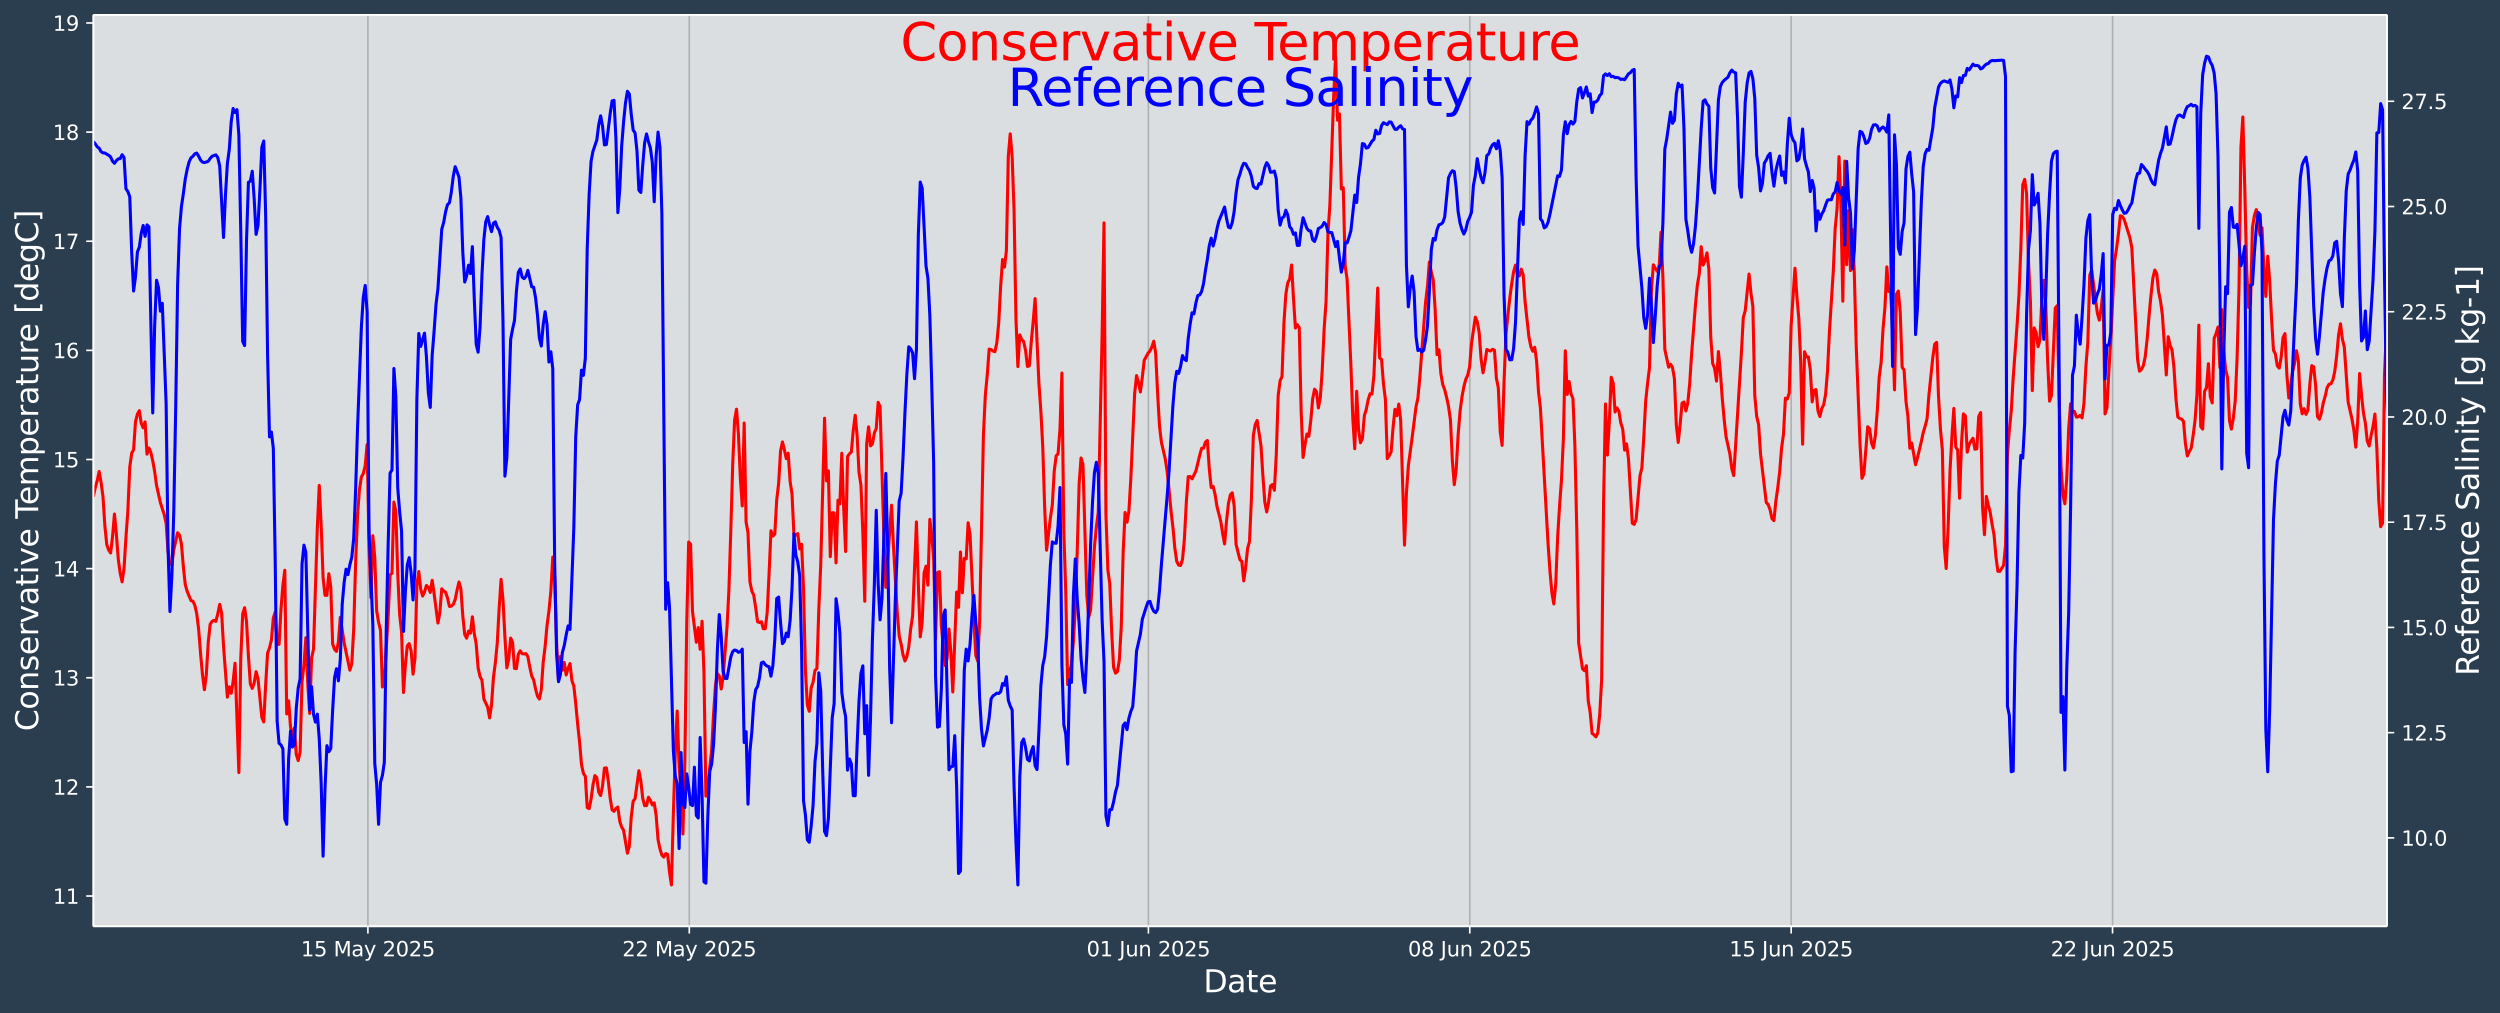 <?xml version="1.0" encoding="UTF-8"?>
<!DOCTYPE svg  PUBLIC '-//W3C//DTD SVG 1.1//EN'  'http://www.w3.org/Graphics/SVG/1.1/DTD/svg11.dtd'>
<svg width="1216.4pt" height="493.12pt" version="1.1" viewBox="0 0 1216.4 493.12" xmlns="http://www.w3.org/2000/svg" xmlns:xlink="http://www.w3.org/1999/xlink">
 <defs>
  <style type="text/css">*{stroke-linejoin: round; stroke-linecap: butt}</style>
 </defs>
 <g id="figure_1">
  <g id="patch_1">
   <path d="m0 493.12h1216.4v-493.12h-1216.4z" fill="#2b3e50"/>
  </g>
  <g id="axes_1">
   <g id="patch_2">
    <path d="m45.442 450.72h1116v-443.52h-1116z" fill="#dbdee1"/>
   </g>
   <g id="matplotlib.axis_1">
    <g id="xtick_1">
     <g id="line2d_1">
      <path d="m179.01 450.72v-443.52" clip-path="url(#p2ba7984df3)" fill="none" stroke="#b0b0b0" stroke-linecap="square" stroke-width=".8"/>
     </g>
     <g id="line2d_2">
      <defs>
       <path id="m52ff0dd252" d="m0 0v3.5" stroke="#fff" stroke-width=".8"/>
      </defs>
      <use x="179.008" y="450.72" fill="#ffffff" stroke="#ffffff" stroke-width=".8" xlink:href="#m52ff0dd252"/>
     </g>
     <g id="text_1">
      <!-- 15 May 2025 -->
      <g transform="translate(146.41 465.32) scale(.1 -.1)" fill="#fff">
       <defs>
        <path id="DejaVuSans-31" transform="scale(.016)" d="m794 531h1031v3560l-1122-225v575l1116 225h631v-4135h1031v-531h-2687v531z"/>
        <path id="DejaVuSans-35" transform="scale(.016)" d="m691 4666h2478v-532h-1900v-1143q137 47 274 70 138 23 276 23 781 0 1237-428 457-428 457-1159 0-753-469-1171-469-417-1322-417-294 0-599 50-304 50-629 150v635q281-153 581-228t634-75q541 0 856 284 316 284 316 772 0 487-316 771-315 285-856 285-253 0-505-56-251-56-513-175v2344z"/>
        <path id="DejaVuSans-4d" transform="scale(.016)" d="m628 4666h941l1190-3175 1197 3175h941v-4666h-616v4097l-1203-3200h-634l-1203 3200v-4097h-613v4666z"/>
        <path id="DejaVuSans-61" transform="scale(.016)" d="m2194 1759q-697 0-966-159t-269-544q0-306 202-486 202-179 548-179 479 0 768 339t289 901v128h-572zm1147 238v-1997h-575v531q-197-318-491-470t-719-152q-537 0-855 302-317 302-317 808 0 590 395 890 396 300 1180 300h807v57q0 397-261 614t-733 217q-300 0-585-72-284-72-546-216v532q315 122 612 182 297 61 578 61 760 0 1135-394 375-393 375-1193z"/>
        <path id="DejaVuSans-79" transform="scale(.016)" d="m2059-325q-243-625-475-815-231-191-618-191h-460v481h338q237 0 368 113 132 112 291 531l103 262-1415 3444h609l1094-2737 1094 2737h609l-1538-3825z"/>
        <path id="DejaVuSans-32" transform="scale(.016)" d="m1228 531h2203v-531h-2962v531q359 372 979 998 621 627 780 809 303 340 423 576 121 236 121 464 0 372-261 606-261 235-680 235-297 0-627-103-329-103-704-313v638q381 153 712 231 332 78 607 78 725 0 1156-363 431-362 431-968 0-288-108-546-107-257-392-607-78-91-497-524-418-433-1181-1211z"/>
        <path id="DejaVuSans-30" transform="scale(.016)" d="m2034 4250q-487 0-733-480-245-479-245-1442 0-959 245-1439 246-480 733-480 491 0 736 480 246 480 246 1439 0 963-246 1442-245 480-736 480zm0 500q785 0 1199-621 414-620 414-1801 0-1178-414-1799-414-620-1199-620-784 0-1198 620-414 621-414 1799 0 1181 414 1801 414 621 1198 621z"/>
       </defs>
       <use xlink:href="#DejaVuSans-31"/>
       <use transform="translate(63.623)" xlink:href="#DejaVuSans-35"/>
       <use transform="translate(127.25)" xlink:href="#DejaVuSans-20"/>
       <use transform="translate(159.03)" xlink:href="#DejaVuSans-4d"/>
       <use transform="translate(245.31)" xlink:href="#DejaVuSans-61"/>
       <use transform="translate(306.59)" xlink:href="#DejaVuSans-79"/>
       <use transform="translate(365.77)" xlink:href="#DejaVuSans-20"/>
       <use transform="translate(397.56)" xlink:href="#DejaVuSans-32"/>
       <use transform="translate(461.18)" xlink:href="#DejaVuSans-30"/>
       <use transform="translate(524.8)" xlink:href="#DejaVuSans-32"/>
       <use transform="translate(588.43)" xlink:href="#DejaVuSans-35"/>
      </g>
     </g>
    </g>
    <g id="xtick_2">
     <g id="line2d_3">
      <path d="m335.38 450.72v-443.52" clip-path="url(#p2ba7984df3)" fill="none" stroke="#b0b0b0" stroke-linecap="square" stroke-width=".8"/>
     </g>
     <g id="line2d_4">
      <use x="335.379" y="450.72" fill="#ffffff" stroke="#ffffff" stroke-width=".8" xlink:href="#m52ff0dd252"/>
     </g>
     <g id="text_2">
      <!-- 22 May 2025 -->
      <g transform="translate(302.78 465.32) scale(.1 -.1)" fill="#fff">
       <use xlink:href="#DejaVuSans-32"/>
       <use transform="translate(63.623)" xlink:href="#DejaVuSans-32"/>
       <use transform="translate(127.25)" xlink:href="#DejaVuSans-20"/>
       <use transform="translate(159.03)" xlink:href="#DejaVuSans-4d"/>
       <use transform="translate(245.31)" xlink:href="#DejaVuSans-61"/>
       <use transform="translate(306.59)" xlink:href="#DejaVuSans-79"/>
       <use transform="translate(365.77)" xlink:href="#DejaVuSans-20"/>
       <use transform="translate(397.56)" xlink:href="#DejaVuSans-32"/>
       <use transform="translate(461.18)" xlink:href="#DejaVuSans-30"/>
       <use transform="translate(524.8)" xlink:href="#DejaVuSans-32"/>
       <use transform="translate(588.43)" xlink:href="#DejaVuSans-35"/>
      </g>
     </g>
    </g>
    <g id="xtick_3">
     <g id="line2d_5">
      <path d="m558.76 450.72v-443.52" clip-path="url(#p2ba7984df3)" fill="none" stroke="#b0b0b0" stroke-linecap="square" stroke-width=".8"/>
     </g>
     <g id="line2d_6">
      <use x="558.765" y="450.72" fill="#ffffff" stroke="#ffffff" stroke-width=".8" xlink:href="#m52ff0dd252"/>
     </g>
     <g id="text_3">
      <!-- 01 Jun 2025 -->
      <g transform="translate(528.69 465.32) scale(.1 -.1)" fill="#fff">
       <defs>
        <path id="DejaVuSans-4a" transform="scale(.016)" d="m628 4666h631v-4341q0-844-320-1225t-1030-381h-240v531h197q418 0 590 235 172 234 172 840v4341z"/>
        <path id="DejaVuSans-75" transform="scale(.016)" d="m544 1381v2119h575v-2097q0-497 193-746 194-248 582-248 465 0 735 297 271 297 271 810v1984h575v-3500h-575v538q-209-319-486-474-276-155-642-155-603 0-916 375-312 375-312 1097zm1447 2203z"/>
        <path id="DejaVuSans-6e" transform="scale(.016)" d="m3513 2113v-2113h-575v2094q0 497-194 743-194 247-581 247-466 0-735-297-269-296-269-809v-1978h-578v3500h578v-544q207 316 486 472 280 156 646 156 603 0 912-373 310-373 310-1098z"/>
       </defs>
       <use xlink:href="#DejaVuSans-30"/>
       <use transform="translate(63.623)" xlink:href="#DejaVuSans-31"/>
       <use transform="translate(127.25)" xlink:href="#DejaVuSans-20"/>
       <use transform="translate(159.03)" xlink:href="#DejaVuSans-4a"/>
       <use transform="translate(188.53)" xlink:href="#DejaVuSans-75"/>
       <use transform="translate(251.9)" xlink:href="#DejaVuSans-6e"/>
       <use transform="translate(315.28)" xlink:href="#DejaVuSans-20"/>
       <use transform="translate(347.07)" xlink:href="#DejaVuSans-32"/>
       <use transform="translate(410.69)" xlink:href="#DejaVuSans-30"/>
       <use transform="translate(474.32)" xlink:href="#DejaVuSans-32"/>
       <use transform="translate(537.94)" xlink:href="#DejaVuSans-35"/>
      </g>
     </g>
    </g>
    <g id="xtick_4">
     <g id="line2d_7">
      <path d="m715.14 450.72v-443.52" clip-path="url(#p2ba7984df3)" fill="none" stroke="#b0b0b0" stroke-linecap="square" stroke-width=".8"/>
     </g>
     <g id="line2d_8">
      <use x="715.135" y="450.72" fill="#ffffff" stroke="#ffffff" stroke-width=".8" xlink:href="#m52ff0dd252"/>
     </g>
     <g id="text_4">
      <!-- 08 Jun 2025 -->
      <g transform="translate(685.06 465.32) scale(.1 -.1)" fill="#fff">
       <defs>
        <path id="DejaVuSans-38" transform="scale(.016)" d="m2034 2216q-450 0-708-241-257-241-257-662 0-422 257-663 258-241 708-241t709 242q260 243 260 662 0 421-258 662-257 241-711 241zm-631 268q-406 100-633 378-226 279-226 679 0 559 398 884 399 325 1092 325 697 0 1094-325t397-884q0-400-227-679-226-278-629-378 456-106 710-416 255-309 255-755 0-679-414-1042-414-362-1186-362-771 0-1186 362-414 363-414 1042 0 446 256 755 257 310 713 416zm-231 997q0-362 226-565 227-203 636-203 407 0 636 203 230 203 230 565 0 363-230 566-229 203-636 203-409 0-636-203-226-203-226-566z"/>
       </defs>
       <use xlink:href="#DejaVuSans-30"/>
       <use transform="translate(63.623)" xlink:href="#DejaVuSans-38"/>
       <use transform="translate(127.25)" xlink:href="#DejaVuSans-20"/>
       <use transform="translate(159.03)" xlink:href="#DejaVuSans-4a"/>
       <use transform="translate(188.53)" xlink:href="#DejaVuSans-75"/>
       <use transform="translate(251.9)" xlink:href="#DejaVuSans-6e"/>
       <use transform="translate(315.28)" xlink:href="#DejaVuSans-20"/>
       <use transform="translate(347.07)" xlink:href="#DejaVuSans-32"/>
       <use transform="translate(410.69)" xlink:href="#DejaVuSans-30"/>
       <use transform="translate(474.32)" xlink:href="#DejaVuSans-32"/>
       <use transform="translate(537.94)" xlink:href="#DejaVuSans-35"/>
      </g>
     </g>
    </g>
    <g id="xtick_5">
     <g id="line2d_9">
      <path d="m871.51 450.72v-443.52" clip-path="url(#p2ba7984df3)" fill="none" stroke="#b0b0b0" stroke-linecap="square" stroke-width=".8"/>
     </g>
     <g id="line2d_10">
      <use x="871.506" y="450.72" fill="#ffffff" stroke="#ffffff" stroke-width=".8" xlink:href="#m52ff0dd252"/>
     </g>
     <g id="text_5">
      <!-- 15 Jun 2025 -->
      <g transform="translate(841.43 465.32) scale(.1 -.1)" fill="#fff">
       <use xlink:href="#DejaVuSans-31"/>
       <use transform="translate(63.623)" xlink:href="#DejaVuSans-35"/>
       <use transform="translate(127.25)" xlink:href="#DejaVuSans-20"/>
       <use transform="translate(159.03)" xlink:href="#DejaVuSans-4a"/>
       <use transform="translate(188.53)" xlink:href="#DejaVuSans-75"/>
       <use transform="translate(251.9)" xlink:href="#DejaVuSans-6e"/>
       <use transform="translate(315.28)" xlink:href="#DejaVuSans-20"/>
       <use transform="translate(347.07)" xlink:href="#DejaVuSans-32"/>
       <use transform="translate(410.69)" xlink:href="#DejaVuSans-30"/>
       <use transform="translate(474.32)" xlink:href="#DejaVuSans-32"/>
       <use transform="translate(537.94)" xlink:href="#DejaVuSans-35"/>
      </g>
     </g>
    </g>
    <g id="xtick_6">
     <g id="line2d_11">
      <path d="m1027.9 450.72v-443.52" clip-path="url(#p2ba7984df3)" fill="none" stroke="#b0b0b0" stroke-linecap="square" stroke-width=".8"/>
     </g>
     <g id="line2d_12">
      <use x="1027.876" y="450.72" fill="#ffffff" stroke="#ffffff" stroke-width=".8" xlink:href="#m52ff0dd252"/>
     </g>
     <g id="text_6">
      <!-- 22 Jun 2025 -->
      <g transform="translate(997.8 465.32) scale(.1 -.1)" fill="#fff">
       <use xlink:href="#DejaVuSans-32"/>
       <use transform="translate(63.623)" xlink:href="#DejaVuSans-32"/>
       <use transform="translate(127.25)" xlink:href="#DejaVuSans-20"/>
       <use transform="translate(159.03)" xlink:href="#DejaVuSans-4a"/>
       <use transform="translate(188.53)" xlink:href="#DejaVuSans-75"/>
       <use transform="translate(251.9)" xlink:href="#DejaVuSans-6e"/>
       <use transform="translate(315.28)" xlink:href="#DejaVuSans-20"/>
       <use transform="translate(347.07)" xlink:href="#DejaVuSans-32"/>
       <use transform="translate(410.69)" xlink:href="#DejaVuSans-30"/>
       <use transform="translate(474.32)" xlink:href="#DejaVuSans-32"/>
       <use transform="translate(537.94)" xlink:href="#DejaVuSans-35"/>
      </g>
     </g>
    </g>
    <g id="text_7">
     <!-- Date -->
     <g transform="translate(585.52 482.8) scale(.15 -.15)" fill="#fff">
      <defs>
       <path id="BitstreamVeraSans-Roman-44" transform="scale(.016)" d="m1259 4147v-3628h763q966 0 1414 437 448 438 448 1382 0 937-448 1373t-1414 436h-763zm-631 519h1297q1356 0 1990-564 635-564 635-1764 0-1207-638-1773-637-565-1987-565h-1297v4666z"/>
       <path id="BitstreamVeraSans-Roman-61" transform="scale(.016)" d="m2194 1759q-697 0-966-159t-269-544q0-306 202-486 202-179 548-179 479 0 768 339t289 901v128h-572zm1147 238v-1997h-575v531q-197-318-491-470t-719-152q-537 0-855 302-317 302-317 808 0 590 395 890 396 300 1180 300h807v57q0 397-261 614t-733 217q-300 0-585-72-284-72-546-216v532q315 122 612 182 297 61 578 61 760 0 1135-394 375-393 375-1193z"/>
       <path id="BitstreamVeraSans-Roman-74" transform="scale(.016)" d="m1172 4494v-994h1184v-447h-1184v-1900q0-428 117-550t477-122h590v-481h-590q-666 0-919 248-253 249-253 905v1900h-422v447h422v994h578z"/>
       <path id="BitstreamVeraSans-Roman-65" transform="scale(.016)" d="m3597 1894v-281h-2644q38-594 358-905t892-311q331 0 642 81t618 244v-544q-310-131-635-200t-659-69q-838 0-1327 487-489 488-489 1320 0 859 464 1363 464 505 1252 505 706 0 1117-455 411-454 411-1235zm-575 169q-6 471-264 752-258 282-683 282-481 0-770-272t-333-766l2050 4z"/>
      </defs>
      <use xlink:href="#BitstreamVeraSans-Roman-44"/>
      <use transform="translate(77.002)" xlink:href="#BitstreamVeraSans-Roman-61"/>
      <use transform="translate(138.28)" xlink:href="#BitstreamVeraSans-Roman-74"/>
      <use transform="translate(177.49)" xlink:href="#BitstreamVeraSans-Roman-65"/>
     </g>
    </g>
   </g>
   <g id="matplotlib.axis_2">
    <g id="ytick_1">
     <g id="line2d_13">
      <defs>
       <path id="me5ada378ac" d="m0 0h-3.5" stroke="#fff" stroke-width=".8"/>
      </defs>
      <use x="45.442" y="435.965" fill="#ffffff" stroke="#ffffff" stroke-width=".8" xlink:href="#me5ada378ac"/>
     </g>
     <g id="text_8">
      <!-- 11 -->
      <g transform="translate(25.717 439.76) scale(.1 -.1)" fill="#fff">
       <use xlink:href="#DejaVuSans-31"/>
       <use transform="translate(63.623)" xlink:href="#DejaVuSans-31"/>
      </g>
     </g>
    </g>
    <g id="ytick_2">
     <g id="line2d_14">
      <use x="45.442" y="382.867" fill="#ffffff" stroke="#ffffff" stroke-width=".8" xlink:href="#me5ada378ac"/>
     </g>
     <g id="text_9">
      <!-- 12 -->
      <g transform="translate(25.717 386.67) scale(.1 -.1)" fill="#fff">
       <use xlink:href="#DejaVuSans-31"/>
       <use transform="translate(63.623)" xlink:href="#DejaVuSans-32"/>
      </g>
     </g>
    </g>
    <g id="ytick_3">
     <g id="line2d_15">
      <use x="45.442" y="329.769" fill="#ffffff" stroke="#ffffff" stroke-width=".8" xlink:href="#me5ada378ac"/>
     </g>
     <g id="text_10">
      <!-- 13 -->
      <g transform="translate(25.717 333.57) scale(.1 -.1)" fill="#fff">
       <defs>
        <path id="DejaVuSans-33" transform="scale(.016)" d="m2597 2516q453-97 707-404 255-306 255-756 0-690-475-1069-475-378-1350-378-293 0-604 58t-642 174v609q262-153 574-231 313-78 654-78 593 0 904 234t311 681q0 413-289 645-289 233-804 233h-544v519h569q465 0 712 186t247 536q0 359-255 551-254 193-729 193-260 0-557-57-297-56-653-174v562q360 100 674 150t592 50q719 0 1137-327 419-326 419-882 0-388-222-655t-631-370z"/>
       </defs>
       <use xlink:href="#DejaVuSans-31"/>
       <use transform="translate(63.623)" xlink:href="#DejaVuSans-33"/>
      </g>
     </g>
    </g>
    <g id="ytick_4">
     <g id="line2d_16">
      <use x="45.442" y="276.67" fill="#ffffff" stroke="#ffffff" stroke-width=".8" xlink:href="#me5ada378ac"/>
     </g>
     <g id="text_11">
      <!-- 14 -->
      <g transform="translate(25.717 280.47) scale(.1 -.1)" fill="#fff">
       <defs>
        <path id="DejaVuSans-34" transform="scale(.016)" d="m2419 4116-1594-2491h1594v2491zm-166 550h794v-3041h666v-525h-666v-1100h-628v1100h-2106v609l1940 2957z"/>
       </defs>
       <use xlink:href="#DejaVuSans-31"/>
       <use transform="translate(63.623)" xlink:href="#DejaVuSans-34"/>
      </g>
     </g>
    </g>
    <g id="ytick_5">
     <g id="line2d_17">
      <use x="45.442" y="223.572" fill="#ffffff" stroke="#ffffff" stroke-width=".8" xlink:href="#me5ada378ac"/>
     </g>
     <g id="text_12">
      <!-- 15 -->
      <g transform="translate(25.717 227.37) scale(.1 -.1)" fill="#fff">
       <use xlink:href="#DejaVuSans-31"/>
       <use transform="translate(63.623)" xlink:href="#DejaVuSans-35"/>
      </g>
     </g>
    </g>
    <g id="ytick_6">
     <g id="line2d_18">
      <use x="45.442" y="170.474" fill="#ffffff" stroke="#ffffff" stroke-width=".8" xlink:href="#me5ada378ac"/>
     </g>
     <g id="text_13">
      <!-- 16 -->
      <g transform="translate(25.717 174.27) scale(.1 -.1)" fill="#fff">
       <defs>
        <path id="DejaVuSans-36" transform="scale(.016)" d="m2113 2584q-425 0-674-291-248-290-248-796 0-503 248-796 249-292 674-292t673 292q248 293 248 796 0 506-248 796-248 291-673 291zm1253 1979v-575q-238 112-480 171-242 60-480 60-625 0-955-422-329-422-376-1275 184 272 462 417 279 145 613 145 703 0 1111-427 408-426 408-1160 0-719-425-1154-425-434-1131-434-810 0-1238 620-428 621-428 1799 0 1106 525 1764t1409 658q238 0 480-47t505-140z"/>
       </defs>
       <use xlink:href="#DejaVuSans-31"/>
       <use transform="translate(63.623)" xlink:href="#DejaVuSans-36"/>
      </g>
     </g>
    </g>
    <g id="ytick_7">
     <g id="line2d_19">
      <use x="45.442" y="117.376" fill="#ffffff" stroke="#ffffff" stroke-width=".8" xlink:href="#me5ada378ac"/>
     </g>
     <g id="text_14">
      <!-- 17 -->
      <g transform="translate(25.717 121.17) scale(.1 -.1)" fill="#fff">
       <defs>
        <path id="DejaVuSans-37" transform="scale(.016)" d="m525 4666h3e3v-269l-1694-4397h-659l1594 4134h-2241v532z"/>
       </defs>
       <use xlink:href="#DejaVuSans-31"/>
       <use transform="translate(63.623)" xlink:href="#DejaVuSans-37"/>
      </g>
     </g>
    </g>
    <g id="ytick_8">
     <g id="line2d_20">
      <use x="45.442" y="64.278" fill="#ffffff" stroke="#ffffff" stroke-width=".8" xlink:href="#me5ada378ac"/>
     </g>
     <g id="text_15">
      <!-- 18 -->
      <g transform="translate(25.717 68.077) scale(.1 -.1)" fill="#fff">
       <use xlink:href="#DejaVuSans-31"/>
       <use transform="translate(63.623)" xlink:href="#DejaVuSans-38"/>
      </g>
     </g>
    </g>
    <g id="ytick_9">
     <g id="line2d_21">
      <use x="45.442" y="11.179" fill="#ffffff" stroke="#ffffff" stroke-width=".8" xlink:href="#me5ada378ac"/>
     </g>
     <g id="text_16">
      <!-- 19 -->
      <g transform="translate(25.717 14.979) scale(.1 -.1)" fill="#fff">
       <defs>
        <path id="DejaVuSans-39" transform="scale(.016)" d="m703 97v575q238-113 481-172 244-59 479-59 625 0 954 420 330 420 377 1277-181-269-460-413-278-144-615-144-700 0-1108 423-408 424-408 1159 0 718 425 1152 425 435 1131 435 810 0 1236-621 427-620 427-1801 0-1103-524-1761-523-658-1407-658-238 0-482 47-243 47-506 141zm1256 1978q425 0 673 290 249 291 249 798 0 503-249 795-248 292-673 292t-673-292-248-795q0-507 248-798 248-290 673-290z"/>
       </defs>
       <use xlink:href="#DejaVuSans-31"/>
       <use transform="translate(63.623)" xlink:href="#DejaVuSans-39"/>
      </g>
     </g>
    </g>
    <g id="text_17">
     <!-- Conservative Temperature [degC] -->
     <g transform="translate(18.598 355.76) rotate(-90) scale(.15 -.15)" fill="#fff">
      <defs>
       <path id="BitstreamVeraSans-Roman-43" transform="scale(.016)" d="m4122 4306v-665q-319 297-680 443-361 147-767 147-800 0-1225-489t-425-1414q0-922 425-1411t1225-489q406 0 767 147t680 444v-660q-331-225-702-338-370-112-782-112-1060 0-1670 648-609 649-609 1771 0 1125 609 1773 610 649 1670 649 418 0 788-111 371-111 696-333z"/>
       <path id="BitstreamVeraSans-Roman-6f" transform="scale(.016)" d="m1959 3097q-462 0-731-361t-269-989 267-989q268-361 733-361 460 0 728 362 269 363 269 988 0 622-269 986-268 364-728 364zm0 487q750 0 1178-488 429-487 429-1349 0-859-429-1349-428-489-1178-489-753 0-1180 489-426 490-426 1349 0 862 426 1349 427 488 1180 488z"/>
       <path id="BitstreamVeraSans-Roman-6e" transform="scale(.016)" d="m3513 2113v-2113h-575v2094q0 497-194 743-194 247-581 247-466 0-735-297-269-296-269-809v-1978h-578v3500h578v-544q207 316 486 472 280 156 646 156 603 0 912-373 310-373 310-1098z"/>
       <path id="BitstreamVeraSans-Roman-73" transform="scale(.016)" d="m2834 3397v-544q-243 125-506 187-262 63-544 63-428 0-642-131t-214-394q0-200 153-314t616-217l197-44q612-131 870-370t258-667q0-488-386-773-386-284-1061-284-281 0-586 55t-642 164v594q319-166 628-249 309-82 613-82 406 0 624 139 219 139 219 392 0 234-158 359-157 125-692 241l-200 47q-534 112-772 345-237 233-237 639 0 494 350 762 350 269 994 269 318 0 599-47 282-46 519-140z"/>
       <path id="BitstreamVeraSans-Roman-72" transform="scale(.016)" d="m2631 2963q-97 56-211 82-114 27-251 27-488 0-749-317t-261-911v-1844h-578v3500h578v-544q182 319 472 473 291 155 707 155 59 0 131-8 72-7 159-23l3-590z"/>
       <path id="BitstreamVeraSans-Roman-76" transform="scale(.016)" d="m191 3500h609l1094-2937 1094 2937h609l-1313-3500h-781l-1312 3500z"/>
       <path id="BitstreamVeraSans-Roman-69" transform="scale(.016)" d="m603 3500h575v-3500h-575v3500zm0 1363h575v-729h-575v729z"/>
       <path id="BitstreamVeraSans-Roman-54" transform="scale(.016)" d="m-19 4666h3947v-532h-1656v-4134h-634v4134h-1657v532z"/>
       <path id="BitstreamVeraSans-Roman-6d" transform="scale(.016)" d="m3328 2828q216 388 516 572t706 184q547 0 844-383 297-382 297-1088v-2113h-578v2094q0 503-179 746-178 244-543 244-447 0-707-297-259-296-259-809v-1978h-578v2094q0 506-178 748t-550 242q-441 0-701-298-259-298-259-808v-1978h-578v3500h578v-544q197 322 472 475t653 153q382 0 649-194 267-193 395-562z"/>
       <path id="BitstreamVeraSans-Roman-70" transform="scale(.016)" d="m1159 525v-1856h-578v4831h578v-531q182 312 458 463 277 152 661 152 638 0 1036-506 399-506 399-1331t-399-1332q-398-506-1036-506-384 0-661 152-276 152-458 464zm1957 1222q0 634-261 995t-717 361q-457 0-718-361t-261-995 261-995 718-361q456 0 717 361t261 995z"/>
       <path id="BitstreamVeraSans-Roman-75" transform="scale(.016)" d="m544 1381v2119h575v-2097q0-497 193-746 194-248 582-248 465 0 735 297 271 297 271 810v1984h575v-3500h-575v538q-209-319-486-474-276-155-642-155-603 0-916 375-312 375-312 1097z"/>
       <path id="BitstreamVeraSans-Roman-5b" transform="scale(.016)" d="m550 4863h1325v-447h-750v-4813h750v-447h-1325v5707z"/>
       <path id="BitstreamVeraSans-Roman-64" transform="scale(.016)" d="m2906 2969v1894h575v-4863h-575v525q-181-312-458-464-276-152-664-152-634 0-1033 506-398 507-398 1332t398 1331q399 506 1033 506 388 0 664-152 277-151 458-463zm-1959-1222q0-634 261-995t717-361 718 361q263 361 263 995t-263 995q-262 361-718 361t-717-361-261-995z"/>
       <path id="BitstreamVeraSans-Roman-67" transform="scale(.016)" d="m2906 1791q0 625-258 968-257 344-723 344-462 0-720-344-258-343-258-968 0-622 258-966t720-344q466 0 723 344 258 344 258 966zm575-1357q0-893-397-1329-396-436-1215-436-303 0-572 45t-522 139v559q253-137 500-202 247-66 503-66 566 0 847 295t281 892v285q-178-310-456-463t-666-153q-643 0-1037 490-394 491-394 1301 0 812 394 1302 394 491 1037 491 388 0 666-153t456-462v531h575v-3066z"/>
       <path id="BitstreamVeraSans-Roman-5d" transform="scale(.016)" d="m1947 4863v-5707h-1325v447h747v4813h-747v447h1325z"/>
      </defs>
      <use xlink:href="#BitstreamVeraSans-Roman-43"/>
      <use transform="translate(69.824)" xlink:href="#BitstreamVeraSans-Roman-6f"/>
      <use transform="translate(131.01)" xlink:href="#BitstreamVeraSans-Roman-6e"/>
      <use transform="translate(194.38)" xlink:href="#BitstreamVeraSans-Roman-73"/>
      <use transform="translate(246.48)" xlink:href="#BitstreamVeraSans-Roman-65"/>
      <use transform="translate(308.01)" xlink:href="#BitstreamVeraSans-Roman-72"/>
      <use transform="translate(349.12)" xlink:href="#BitstreamVeraSans-Roman-76"/>
      <use transform="translate(408.3)" xlink:href="#BitstreamVeraSans-Roman-61"/>
      <use transform="translate(469.58)" xlink:href="#BitstreamVeraSans-Roman-74"/>
      <use transform="translate(508.79)" xlink:href="#BitstreamVeraSans-Roman-69"/>
      <use transform="translate(536.57)" xlink:href="#BitstreamVeraSans-Roman-76"/>
      <use transform="translate(595.75)" xlink:href="#BitstreamVeraSans-Roman-65"/>
      <use transform="translate(657.28)" xlink:href="#BitstreamVeraSans-Roman-20"/>
      <use transform="translate(689.06)" xlink:href="#BitstreamVeraSans-Roman-54"/>
      <use transform="translate(733.15)" xlink:href="#BitstreamVeraSans-Roman-65"/>
      <use transform="translate(794.67)" xlink:href="#BitstreamVeraSans-Roman-6d"/>
      <use transform="translate(892.08)" xlink:href="#BitstreamVeraSans-Roman-70"/>
      <use transform="translate(955.56)" xlink:href="#BitstreamVeraSans-Roman-65"/>
      <use transform="translate(1017.1)" xlink:href="#BitstreamVeraSans-Roman-72"/>
      <use transform="translate(1058.2)" xlink:href="#BitstreamVeraSans-Roman-61"/>
      <use transform="translate(1119.5)" xlink:href="#BitstreamVeraSans-Roman-74"/>
      <use transform="translate(1158.7)" xlink:href="#BitstreamVeraSans-Roman-75"/>
      <use transform="translate(1222.1)" xlink:href="#BitstreamVeraSans-Roman-72"/>
      <use transform="translate(1260.9)" xlink:href="#BitstreamVeraSans-Roman-65"/>
      <use transform="translate(1322.4)" xlink:href="#BitstreamVeraSans-Roman-20"/>
      <use transform="translate(1354.2)" xlink:href="#BitstreamVeraSans-Roman-5b"/>
      <use transform="translate(1393.2)" xlink:href="#BitstreamVeraSans-Roman-64"/>
      <use transform="translate(1456.7)" xlink:href="#BitstreamVeraSans-Roman-65"/>
      <use transform="translate(1518.2)" xlink:href="#BitstreamVeraSans-Roman-67"/>
      <use transform="translate(1581.7)" xlink:href="#BitstreamVeraSans-Roman-43"/>
      <use transform="translate(1651.6)" xlink:href="#BitstreamVeraSans-Roman-5d"/>
     </g>
    </g>
   </g>
   <g id="line2d_22">
    <path d="m45.442 241.65 0.931-4.548 0.931-3.211 0.931-4.501 0.931 5.308 0.931 6.804 0.931 14.473 0.931 9.015 0.931 2.67 0.931 1.406 0.931-7.941 0.931-10.997 0.931 9.79 0.931 12.165 0.931 6.826 0.931 4.205 0.931-6.474 0.931-15.093 0.931-12.873 0.931-21.38 0.931-6.799 0.931-1.641 0.931-13.742 0.931-3.639 0.931-1.681 0.931 6.152 0.931 2.214 0.931-2.867 0.931 15.682 0.931-2.999 0.931 2.122 0.931 4.098 0.931 5.176 0.931 6.839 1.862 8.346 1.862 5.813 0.931 4.287 0.931 13.438 0.931 6.339 0.931 0.311 0.931-7.288 1.862-8.257 0.931 1.13 0.931 4.423 0.931 10.989 0.931 8.717 0.931 3.278 1.862 4.511 0.931 0.273 0.931 2.007 0.931 4.08 0.931 7.733 0.931 11.753 0.931 10.253 0.931 7.232 0.931-7.308 0.931-15.656 0.931-8.888 0.931-1.4 0.931-0.523 0.931 0.539 0.931-3.761 0.931-4.525 0.931 4.376 0.931 16.072 1.862 24.692 0.931-5.018 0.931 3.145 0.931-5.745 0.931-8.87 1.862 53.199 0.931-55.71 0.931-21.534 0.931-2.986 0.931 6.775 0.931 16.76 0.931 13.512 0.931 2.228 0.931-2.648 0.931-5.517 0.931 3.491 1.862 18.782 0.931 2.198 0.931-18.056 0.931-15.408 0.931-2.55 0.931-3.836 0.931-10.745 0.931-2.854 0.931 15.829 0.931-0.139 0.931-16.966 0.931-11.864 0.931-7.219 0.931 69.889 0.931-6.364 0.931 12.907 0.931 4.382 0.931-4.03 0.931 12.834 0.931 3.009 0.931-4.266 0.931-34.282 0.931-7.982 0.931-13.293 0.931 22.524 0.931 14.345 0.931-27.035 0.931-4.175 1.862-59.325 0.931-20.417 0.931 19.47 0.931 25.373 0.931 8.62 0.931 0.04 0.931-10.521 0.931 6.301 0.931 27.914 0.931 2.57 0.931 1.016 0.931-4.579 0.931-12.018 1.862 12.385 2.792 13.339 0.931-3.239 0.931-16.649 0.931-32.303 0.931-23.085 0.931-12.532 0.931-6.195 0.931-1.668 0.931-3.809 0.931-10.245 0.931 49.16 0.931 25.294 0.931-30.146 0.931 10.641 0.931 25.929 0.931 5.582 0.931 3.764 0.931 27.678 0.931-2.807 1.862-31.488 0.931-20.287 0.931-0.71 0.931-34.673 0.931 4.354 0.931 30.381 0.931 20.102 0.931 8.202 0.931 29.612 0.931-13.48 0.931-9.272 0.931-1.038 0.931 3.51 0.931 11.341 0.931-7.61 0.931-35.642 0.931-6.694 0.931 8.556 0.931 3.392 0.931-2.058 0.931-3.089 0.931 0.839 0.931 2.547 0.931-5.894 0.931 6.427 1.862 14.353 0.931-5.104 0.931-11.551 0.931 1.011 0.931 0.685 0.931 2.764 0.931 4.1 0.931-0.111 0.931-0.793 0.931-2.417 0.931-4.578 0.931-3.966 0.931 3.422 0.931 13.105 0.931 8.99 0.931 1.83 0.931-3.472 0.931 1.026 0.931-7.977 0.931 8.178 0.931 5.022 0.931 11.7 0.931 4.153 0.931 1.784 0.931 9.145 1.862 4.02 0.931 5.208 0.931-6.296 0.931-13.296 0.931-7.242 0.931-9.573 0.931-17.133 0.931-13.894 0.931 9.971 0.931 18.066 0.931 15.045 0.931-4.376 0.931-10.122 0.931 2.028 0.931 12.72 0.931 0.119 0.931-6.996 0.931-1.702 0.931 1.417 0.931 0.132 0.931-0.164 0.931 1.544 0.931 5.065 0.931 4.235 0.931 1.957 0.931 4.377 0.931 3.509 0.931 1.418 0.931-4.448 0.931-13.51 0.931-7.602 0.931-10.267 0.931-6.981 0.931-9.69 0.931-16.568 0.931 10.172 0.931 31.507 0.931 18.282 0.931-11.597 0.931 6.716 0.931-3.829 0.931 6.09 0.931-3.159 0.931-2.372 0.931 8.223 0.931 2.703 0.931 8.503 0.931 10.01 0.931 8.681 0.931 10.905 0.931 4.431 0.931 1.349 0.931 15.247 0.931 0.527 0.931-4.533 0.931-6.963 0.931-4.581 0.931 0.957 0.931 7.059 0.931 1.691 0.931-4.657 0.931-8.696 0.931-0.118 0.931 6.263 0.931 8.52 0.931 5.664 0.931 0.707 0.931-1.387 0.931-0.714 0.931 6.961 0.931 2.826 0.931 1.524 1.862 11.162 0.931-3.46 0.931-14.126 0.931-7.774 0.931-1.123 1.862-13.637 0.931 4.865 0.931 8.577 0.931 3.547 0.931-0.027 0.931-4.087 0.931 1.506 0.931 2.25 0.931-1.028 0.931 6.042 0.931 11.854 0.931 4.472 0.931 3.062 0.931 0.995 0.931-1.714 0.931 0.323 0.931 8.713 0.931 6.212 0.931-34.465 0.931-29.604 0.931-20.523 0.931 26.788 0.931 12.394 0.931 20.605 0.931-34.754 0.931-67.993 0.931-39.279 0.931 0.975 0.931 32.73 1.862 15.041 0.931-7.147 0.931 10.549 0.931-13.611 0.931 25.33 0.931 59.771 0.931-4.836 1.862-17.551 0.931-17.502 0.931-14.079 0.931-5.651 0.931 1.138 0.931 6.333 0.931-5.799 1.862-23.922 0.931-17.928 0.931-28.812 0.931-32.547 0.931-21.795 0.931-5.343 0.931 12.173 0.931 21.444 0.931 13.433 0.931-40.302 0.931 48.087 0.931 5.306 0.931 23.803 0.931 4.531 0.931 1.983 0.931 6.104 0.931 6.857 0.931 0.371 0.931-0.383 0.931 3.39 0.931 0.018 0.931-7.677 0.931-18.87 0.931-21.144 0.931 2.632 0.931-1 0.931-16.604 0.931-7.972 0.931-15.828 0.931-4.426 0.931 3.785 0.931 4.368 0.931-2.674 0.931 13.702 0.931 6.265 0.931 19.731 0.931 0.217 0.931-0.797 0.931 7.479 0.931-2.29 0.931 21.314 0.931 40.034 0.931 16.891 0.931 3.041 0.931-11.405 0.931-2.71 0.931-5.776 0.931-0.931 0.931-29.068 0.931-21.336 1.862-71.367 0.931 30.504 0.931-4.919 0.931 41.78 0.931-21.334 0.931 0.013 0.931 24.332 0.931-30.488 0.931 1.829 0.931-24.673 0.931 26.738 0.931 21.065 0.931-46.221 0.931-1.3 0.931-0.883 0.931-10.655 0.931-7.229 0.931 9.867 0.931 17.964 0.931 6.122 0.931 23.28 0.931 33.26 0.931-76.633 0.931-8.225 0.931 9.274 0.931-0.889 0.931-5.377 0.931-2.16 0.931-12.775 0.931 2.137 1.862 63.571 0.931 24.313 2.792-39.958 0.931 20.063 1.862 32.296 0.931 11.361 0.931 3.792 0.931 5.31 0.931 2.966 0.931-2.2 0.931-4.65 0.931-8.785 0.931-6.345 1.862-45.676 0.931 30.364 0.931 25.57 0.931-7.016 0.931-24.101 0.931-3.304 0.931 9.255 0.931-32.018 0.931 7.882 0.931 11.393 0.931 38.96 0.931-32.324 0.931-0.474 0.931 26.252 1.862 19.433 0.931-3.428 0.931-14.352 0.931 11.429 0.931 19.218 1.862-48.637 0.931 7.433 0.931-26.908 0.931 19.825 0.931-16.701 0.931 0.248 0.931-17.592 0.931 5.72 1.862 40.947 0.931 17.816 0.931 2.737 0.931-18.619 1.862-91.392 0.931-19.392 0.931-9.778 0.931-12.54 0.931 0.242 0.931 0.719 0.931 0.311 0.931-4.269 0.931-9.841 0.931-17.78 0.931-12.956 0.931 3.711 0.931-7.998 0.931-46.077 0.931-10.788 0.931 11.142 0.931 25.944 0.931 52.911 0.931 23.22 0.931-15.395 0.931 2.278 0.931 0.923 0.931 4.247 0.931 7.897 0.931-0.331 0.931-11.719 0.931-9.816 0.931-11.148 1.862 41.373 0.931 13.294 0.931 17.442 0.931 29.723 0.931 20.6 1.862-15.813 0.931-6.384 0.931-16.344 0.931-7.377 0.931-1.048 0.931-12.092 0.931-27.168 0.931 77.085 0.931 29.115 0.931 45.362 0.931-6.131 0.931-3.845 0.931-10.907 0.931-16.081 0.931-27.657 0.931-32.998 0.931-12.606 0.931 3.107 1.862 63.481 0.931 10.891 0.931-3.654 1.862-30.511 0.931-9.77 0.931-7.217 1.862-85.909 0.931-54.828 0.931 141.57 0.931 27.191 0.931 6.814 0.931 23.299 0.931 17.368 0.931 2.86 0.931-0.738 0.931-5.554 0.931-16.08 0.931-36.436 0.931-19.364 0.931 4.74 0.931-5.356 0.931-15.67 1.862-41.455 0.931-8.858 0.931 3.253 0.931 4.703 0.931-7.039 0.931-8.357 1.862-3.422 0.931-1.132 0.931-1.938 0.931-2.816 0.931 5.981 0.931 19.37 0.931 16.061 0.931 7.848 1.862 8.033 0.931 6.245 0.931 8.834 0.931 10.2 0.931 7.875 0.931 10.229 0.931 6.457 0.931 1.836 0.931 0.167 0.931-2.881 0.931-10.057 0.931-17.789 0.931-12.513 0.931-0.003 0.931 1.096 1.862-3.792 1.862-7.701 0.931-3.36 0.931-0.09 0.931-2.931 0.931-0.788 0.931 13.809 0.931 9.074 0.931-0.587 0.931 3.873 0.931 5.855 1.862 7.301 0.931 6.063 0.931 4.938 0.931-11.083 0.931-8.529 0.931-4.302 0.931-0.968 0.931 6.276 0.931 18.853 1.862 7.446 0.931 0.78 0.931 9.507 0.931-6.558 0.931-9.193 0.931-3.371 0.931-20.485 0.931-31.059 0.931-5.364 0.931-2.028 1.862 12.141 0.931 14.685 0.931 12.832 0.931 4.844 0.931-4.779 0.931-7.83 0.931-0.741 0.931 2.828 0.931-17.362 0.931-28.831 0.931-7.122 0.931-2.082 0.931-25.957 0.931-14.091 0.931-5.591 0.931-1.765 0.931-6.826 0.931 16.457 0.931 14.239 0.931-1.645 0.931 1.416 0.931 40.885 0.931 22.286 0.931-6.152 0.931-5.211 0.931 1.087 0.931-7.42 0.931-10.742 0.931-4.786 0.931 1.182 0.931 7.948 0.931-4.881 0.931-13.367 0.931-20.017 0.931-13.527 0.931-33.292 0.931-13.636 1.862-53.185 0.931-19.193 0.931 31.107 0.931-3.075 0.931 36.533 0.931-0.601 0.931 38.215 0.931 6.292 1.862 42.249 0.931 25.824 0.931 14.405 0.931-27.964 0.931 18.722 0.931 6.355 0.931-2.037 0.931-11.094 0.931-3.083 0.931-4.692 0.931-2.968 0.931 0.117 0.931-8.906 1.862-42.632 0.931 34.009 0.931 0.71 0.931 11.94 0.931 7.435 0.931 28.91 0.931-1.377 0.931-1.881 0.931-11.681 0.931-9.049 0.931 3.068 0.931-5.628 0.931 7.961 1.862 60.672 0.931-25.329 0.931-13.253 1.862-13.836 1.862-14.851 0.931-4.357 0.931-10.002 2.792-36.56 0.931-7.842 0.931-11.756 0.931 4.902 0.931 3.814 0.931 14.39 0.931 21.994 0.931-2.378 0.931 11.731 0.931 5.276 0.931 2.453 0.931 3.765 0.931 4.399 0.931 6.531 0.931 19.828 0.931 11.669 0.931-7.407 0.931-16.55 0.931-11.66 0.931-6.988 0.931-5.055 0.931-3.587 0.931-2.009 0.931-4.049 0.931-11.49 1.862-12.724 0.931 2.191 0.931 5.304 0.931 12.77 0.931 6.819 0.931-4.733 0.931-6.624 0.931 0.458 0.931 0.303 0.931-0.843 0.931 0.448 0.931 13.653 0.931 4.604 0.931 21.415 0.931 6.653 0.931-31.034 0.931-22.891 0.931-9.493 0.931-8.231 0.931-6.968 0.931-5.934 0.931-3.178 0.931 4.669 0.931 0.583 0.931-3.307 0.931 2.773 0.931 13.223 1.862 17.037 0.931 4.659 0.931 2.259 0.931-1.944 0.931 6.613 0.931 14.973 0.931 8.052 3.723 66.004 0.931 13.357 0.931 10.54 0.931 5.356 0.931-9.701 0.931-22.782 0.931-15.097 0.931-12.65 0.931-20.163 0.931-42.773 0.931 21.238 0.931-6.274 0.931 6.01 0.931 2.22 0.931 22.627 0.931 41.247 0.931 55.192 1.862 12.474 0.931 0.933 0.931-2.448 0.931 17.191 0.931 5.549 0.931 10.192 0.931 0.693 0.931 1.014 0.931-1.942 0.931-9.186 0.931-16.851 0.931-85.994 0.931-48.017 0.931 24.867 0.931-16.157 0.931-21.699 0.931 2.775 0.931 14.142 0.931-2.034 0.931 1.652 0.931 5.706 0.931 2.911 0.931 10.286 0.931-3.031 0.931 7.109 1.862 31.489 0.931 0.587 0.931-2.35 1.862-21.229 0.931-3.841 0.931-14.878 0.931-17.669 0.931-8.87 0.931-7.377 0.931-37.944 0.931-12.146 1.862 3.125 0.931-1.175 0.931-17.835 0.931 22.383 0.931 34.71 1.862 8.615 0.931-1.458 0.931 1.55 0.931 5.337 0.931 22.558 0.931 8.622 0.931-8.824 0.931-10.275 0.931-0.591 0.931 4.355 0.931-3.897 0.931-9.474 0.931-14.464 1.862-23.732 0.931-9.749 0.931-5.46 0.931-13.149 0.931 8.949 0.931-2.074 0.931-3.88 0.931 7.89 0.931 33.175 0.931 12.789 0.931 2.334 0.931 6.231 0.931-14.379 0.931 9.868 0.931 12.76 0.931 10.396 0.931 8.505 1.862 8.308 0.931 7.19 0.931 3.289 3.723-59.56 0.931-17.352 0.931-3.247 1.862-17.885 0.931 9.331 0.931 6.43 0.931 43.33 0.931 10.241 0.931 3.874 0.931 14.268 2.792 23.693 0.931 1.001 0.931 2.588 0.931 4.291 0.931 0.944 0.931-9.404 0.931-6.532 0.931-7.772 0.931-11.598 0.931-6.753 0.931-17.521 0.931 0.391 0.931-2.882 0.931-33.006 1.862-27.745 0.931 13.71 0.931 10.693 0.931 21.422 0.931 39.808 0.931-44.995 0.931 2.534 0.931-0.01 0.931 6.176 0.931 15.711 0.931-5.625 0.931-0.359 0.931 10.291 0.931 2.831 0.931-3.92 0.931-1.829 0.931-5.079 0.931-11.334 0.931-19.088 1.862-29.268 0.931-20.889 0.931-9.846 0.931-25.204 0.931 23.173 0.931 47.154 0.931-68.184 0.931 50.405 0.931-26.261 0.931 29.123 0.931-20.014 0.931 21.388 0.931 35.281 1.862 48.034 0.931 16.388 0.931-2.111 1.862-22.987 0.931 0.981 0.931 6.95 0.931 2.434 0.931-6.103 0.931-11.949 0.931-16.487 0.931-6.919 0.931-16.41 0.931-10.531 0.931-19.721 0.931 11.928 0.931 0.251 0.931 18.769 0.931 28.825 0.931-46.454 0.931-1.59 0.931 10.43 0.931 26.602 0.931 1.441 0.931 15.221 0.931 7.248 0.931 15.572 0.931-2.571 1.862 10.592 0.931-3.389 1.862-7.842 0.931-4.42 0.931-3.067 0.931-3.619 0.931-11.746 1.862-18 0.931-6.6 0.931-0.854 0.931 26.365 0.931 15.769 0.931 10.105 0.931 46.965 0.931 10.817 0.931-19.714 0.931-27.716 0.931-16.893 0.931-13.581 0.931 18.848 0.931 1.346 0.931 23.514 0.931-26.628 0.931-14.412 0.931 0.873 0.931 17.757 0.931-3.648 0.931-1.811 0.931-1.31 0.931 5.347 0.931-0.217 0.931-15.774 0.931-1.861 0.931 45.924 0.931 13.502 0.931-18.628 0.931 4.26 0.931 3.511 0.931 5.91 0.931 5.023 0.931 10.64 0.931 7.047 0.931 0.119 1.862-2.998 0.931-9.741 0.931-44.174 0.931-11.85 0.931-9.307 0.931-16.027 1.862-25.319 0.931-14.738 0.931-22.932 0.931-31.04 0.931-2.646 0.931 6.822 0.931 32.991 0.931 19.392 0.931 43.585 0.931-30.51 0.931 2.342 0.931 6.81 0.931-3.432 0.931-20.525 0.931-8.369 0.931 11.238 0.931 28.01 0.931 19.56 0.931-2.829 1.862-42.514 0.931-1.099 0.931 44.468 0.931 33.925 0.931 13.772 0.931 4.234 0.931-12.583 0.931-24.022 0.931-12.075 0.931 3.884 0.931-0.145 0.931 2.739 0.931-0.106 0.931-0.714 0.931 1.216 0.931-7.246 0.931-17.952 0.931-11.566 0.931-32.733 0.931-2.425 2.792 21.05 0.931 3.305 0.931-6.08 0.931-8.531 0.931 60.219 0.931-3.007 0.931-17.885 0.931-15.608 1.862-38.067 0.931-5.904 0.931-7.175 0.931-8.749 0.931 0.306 0.931 1.519 2.792 8.88 0.931 4.918 2.792 54.251 0.931 5.765 0.931-0.809 0.931-1.876 0.931-4.377 0.931-8.536 0.931-11.473 0.931-9.854 0.931-8.45 0.931-3.862 0.931 1.81 0.931 8.776 0.931 4.585 0.931 6.95 1.862 28.916 0.931-18.607 0.931 4.217 0.931 2.278 0.931 8.317 0.931 14.961 0.931 9.22 0.931 0.784 0.931 0.286 0.931 1.156 0.931 10.859 0.931 5.952 0.931-2.149 0.931-1.617 0.931-6.018 0.931-7.314 0.931-12.559 0.931-33.976 0.931 49.357 0.931 1.202 0.931-18.399 0.931-1.716 0.931-11.706 0.931 16.054 0.931 3.031 0.931-31.35 0.931-2.357 0.931-3.215 0.931 19.683 0.931-28.161 0.931 20.084 0.931 9 0.931 4.088 0.931 20.732 0.931 4.263 0.931-5.23 0.931-8.335 0.931-21.238 0.931-34.244 0.931-68.093 0.931-14.744 0.931 34.22 0.931 40.259 0.931 18.184 0.931-1.635 0.931-37.061 0.931-5.93 0.931-2.96 0.931 7.423 0.931 5.013 0.931-3.653 0.931 19.884 0.931 13.566 0.931-19.565 0.931 11.597 0.931 18.848 0.931 15.253 0.931 1.845 0.931 5.801 0.931 1.106 0.931-5.206 0.931-9.684 0.931-1.924 0.931 20.208 0.931 11.135 0.931-5.911 0.931-6.9 0.931-4.096 0.931-6.087 0.931 4.926 0.931 20.908 0.931 4.836 0.931-2.474 0.931 2.732 0.931-2.168 0.931-12.557 0.931-8.939 0.931 0.529 0.931 8.883 0.931 15.41 0.931 1.238 0.931-2.981 0.931-4.92 0.931-3.232 0.931-4.232 0.931-1.654 0.931-0.225 0.931-1.761 0.931-4.197 0.931-7.397 0.931-10.317 0.931-5.527 0.931 7.489 0.931 3.823 1.862 26.726 1.862 8.273 0.931 5.392 0.931 8.312 0.931-12.449 0.931-23.346 0.931 10.553 0.931 8.555 0.931 4.984 0.931 8.769 0.931 2.38 0.931-5.106 0.931-4.383 0.931-6.06 0.931 16.661 0.931 25.177 0.931 12.988 0.931-1.767 0.931-72.113 0.931-21.831 0.931-0.415v0" clip-path="url(#p2ba7984df3)" fill="none" stroke="#f00" stroke-linecap="square" stroke-width="1.5"/>
   </g>
   <g id="patch_3">
    <path d="m45.442 450.72v-443.52" fill="none" stroke="#fff" stroke-linecap="square" stroke-width=".8"/>
   </g>
   <g id="patch_4">
    <path d="m1161.4 450.72v-443.52" fill="none" stroke="#fff" stroke-linecap="square" stroke-width=".8"/>
   </g>
   <g id="patch_5">
    <path d="m45.442 450.72h1116" fill="none" stroke="#fff" stroke-linecap="square" stroke-width=".8"/>
   </g>
   <g id="patch_6">
    <path d="m45.442 7.2h1116" fill="none" stroke="#fff" stroke-linecap="square" stroke-width=".8"/>
   </g>
   <g id="text_18">
    <!-- Conservative Temperature -->
    <g transform="translate(438.13 29.376) scale(.25 -.25)" fill="#f00">
     <use xlink:href="#BitstreamVeraSans-Roman-43"/>
     <use transform="translate(69.824)" xlink:href="#BitstreamVeraSans-Roman-6f"/>
     <use transform="translate(131.01)" xlink:href="#BitstreamVeraSans-Roman-6e"/>
     <use transform="translate(194.38)" xlink:href="#BitstreamVeraSans-Roman-73"/>
     <use transform="translate(246.48)" xlink:href="#BitstreamVeraSans-Roman-65"/>
     <use transform="translate(308.01)" xlink:href="#BitstreamVeraSans-Roman-72"/>
     <use transform="translate(349.12)" xlink:href="#BitstreamVeraSans-Roman-76"/>
     <use transform="translate(408.3)" xlink:href="#BitstreamVeraSans-Roman-61"/>
     <use transform="translate(469.58)" xlink:href="#BitstreamVeraSans-Roman-74"/>
     <use transform="translate(508.79)" xlink:href="#BitstreamVeraSans-Roman-69"/>
     <use transform="translate(536.57)" xlink:href="#BitstreamVeraSans-Roman-76"/>
     <use transform="translate(595.75)" xlink:href="#BitstreamVeraSans-Roman-65"/>
     <use transform="translate(657.28)" xlink:href="#BitstreamVeraSans-Roman-20"/>
     <use transform="translate(689.06)" xlink:href="#BitstreamVeraSans-Roman-54"/>
     <use transform="translate(733.15)" xlink:href="#BitstreamVeraSans-Roman-65"/>
     <use transform="translate(794.67)" xlink:href="#BitstreamVeraSans-Roman-6d"/>
     <use transform="translate(892.08)" xlink:href="#BitstreamVeraSans-Roman-70"/>
     <use transform="translate(955.56)" xlink:href="#BitstreamVeraSans-Roman-65"/>
     <use transform="translate(1017.1)" xlink:href="#BitstreamVeraSans-Roman-72"/>
     <use transform="translate(1058.2)" xlink:href="#BitstreamVeraSans-Roman-61"/>
     <use transform="translate(1119.5)" xlink:href="#BitstreamVeraSans-Roman-74"/>
     <use transform="translate(1158.7)" xlink:href="#BitstreamVeraSans-Roman-75"/>
     <use transform="translate(1222.1)" xlink:href="#BitstreamVeraSans-Roman-72"/>
     <use transform="translate(1260.9)" xlink:href="#BitstreamVeraSans-Roman-65"/>
    </g>
   </g>
   <g id="text_19">
    <!-- Reference Salinity -->
    <g transform="translate(490.29 51.552) scale(.25 -.25)" fill="#00f">
     <defs>
      <path id="BitstreamVeraSans-Roman-52" transform="scale(.016)" d="m2841 2188q203-69 395-294t386-619l641-1275h-679l-596 1197q-232 469-449 622t-592 153h-688v-1972h-631v4666h1425q800 0 1194-335 394-334 394-1009 0-441-205-732-205-290-595-402zm-1582 1959v-1656h794q456 0 689 211t233 620-233 617-689 208h-794z"/>
      <path id="BitstreamVeraSans-Roman-66" transform="scale(.016)" d="m2375 4863v-479h-550q-309 0-430-125-120-125-120-450v-309h947v-447h-947v-3053h-578v3053h-550v447h550v244q0 584 272 851 272 268 862 268h544z"/>
      <path id="BitstreamVeraSans-Roman-63" transform="scale(.016)" d="m3122 3366v-538q-244 135-489 202t-495 67q-560 0-870-355-309-354-309-995t309-996q310-354 870-354 250 0 495 67t489 202v-532q-241-112-499-168-257-57-548-57-791 0-1257 497-465 497-465 1341 0 856 470 1346 471 491 1290 491 265 0 518-55 253-54 491-163z"/>
      <path id="BitstreamVeraSans-Roman-53" transform="scale(.016)" d="m3425 4513v-616q-359 172-678 256-319 85-616 85-515 0-795-200t-280-569q0-310 186-468 186-157 705-254l381-78q706-135 1042-474t336-907q0-679-455-1029-454-350-1332-350-331 0-705 75-373 75-773 222v650q384-215 753-325 369-109 725-109 540 0 834 212 294 213 294 607 0 343-211 537t-692 291l-385 75q-706 140-1022 440-315 300-315 835 0 619 436 975t1201 356q329 0 669-60 341-59 697-177z"/>
      <path id="BitstreamVeraSans-Roman-6c" transform="scale(.016)" d="m603 4863h575v-4863h-575v4863z"/>
      <path id="BitstreamVeraSans-Roman-79" transform="scale(.016)" d="m2059-325q-243-625-475-815-231-191-618-191h-460v481h338q237 0 368 113 132 112 291 531l103 262-1415 3444h609l1094-2737 1094 2737h609l-1538-3825z"/>
     </defs>
     <use xlink:href="#BitstreamVeraSans-Roman-52"/>
     <use transform="translate(64.982)" xlink:href="#BitstreamVeraSans-Roman-65"/>
     <use transform="translate(126.51)" xlink:href="#BitstreamVeraSans-Roman-66"/>
     <use transform="translate(161.71)" xlink:href="#BitstreamVeraSans-Roman-65"/>
     <use transform="translate(223.23)" xlink:href="#BitstreamVeraSans-Roman-72"/>
     <use transform="translate(262.1)" xlink:href="#BitstreamVeraSans-Roman-65"/>
     <use transform="translate(323.62)" xlink:href="#BitstreamVeraSans-Roman-6e"/>
     <use transform="translate(387)" xlink:href="#BitstreamVeraSans-Roman-63"/>
     <use transform="translate(441.98)" xlink:href="#BitstreamVeraSans-Roman-65"/>
     <use transform="translate(503.5)" xlink:href="#BitstreamVeraSans-Roman-20"/>
     <use transform="translate(535.29)" xlink:href="#BitstreamVeraSans-Roman-53"/>
     <use transform="translate(598.77)" xlink:href="#BitstreamVeraSans-Roman-61"/>
     <use transform="translate(660.05)" xlink:href="#BitstreamVeraSans-Roman-6c"/>
     <use transform="translate(687.83)" xlink:href="#BitstreamVeraSans-Roman-69"/>
     <use transform="translate(715.61)" xlink:href="#BitstreamVeraSans-Roman-6e"/>
     <use transform="translate(778.99)" xlink:href="#BitstreamVeraSans-Roman-69"/>
     <use transform="translate(806.78)" xlink:href="#BitstreamVeraSans-Roman-74"/>
     <use transform="translate(845.98)" xlink:href="#BitstreamVeraSans-Roman-79"/>
    </g>
   </g>
  </g>
  <g id="axes_2">
   <g id="matplotlib.axis_3">
    <g id="ytick_10">
     <g id="line2d_23">
      <defs>
       <path id="mb13d6aaffa" d="m0 0h3.5" stroke="#fff" stroke-width=".8"/>
      </defs>
      <use x="1161.442" y="407.69" fill="#ffffff" stroke="#ffffff" stroke-width=".8" xlink:href="#mb13d6aaffa"/>
     </g>
     <g id="text_20">
      <!-- 10.0 -->
      <g transform="translate(1168.4 411.49) scale(.1 -.1)" fill="#fff">
       <defs>
        <path id="DejaVuSans-2e" transform="scale(.016)" d="m684 794h660v-794h-660v794z"/>
       </defs>
       <use xlink:href="#DejaVuSans-31"/>
       <use transform="translate(63.623)" xlink:href="#DejaVuSans-30"/>
       <use transform="translate(127.25)" xlink:href="#DejaVuSans-2e"/>
       <use transform="translate(159.03)" xlink:href="#DejaVuSans-30"/>
      </g>
     </g>
    </g>
    <g id="ytick_11">
     <g id="line2d_24">
      <use x="1161.442" y="356.488" fill="#ffffff" stroke="#ffffff" stroke-width=".8" xlink:href="#mb13d6aaffa"/>
     </g>
     <g id="text_21">
      <!-- 12.5 -->
      <g transform="translate(1168.4 360.29) scale(.1 -.1)" fill="#fff">
       <use xlink:href="#DejaVuSans-31"/>
       <use transform="translate(63.623)" xlink:href="#DejaVuSans-32"/>
       <use transform="translate(127.25)" xlink:href="#DejaVuSans-2e"/>
       <use transform="translate(159.03)" xlink:href="#DejaVuSans-35"/>
      </g>
     </g>
    </g>
    <g id="ytick_12">
     <g id="line2d_25">
      <use x="1161.442" y="305.286" fill="#ffffff" stroke="#ffffff" stroke-width=".8" xlink:href="#mb13d6aaffa"/>
     </g>
     <g id="text_22">
      <!-- 15.0 -->
      <g transform="translate(1168.4 309.09) scale(.1 -.1)" fill="#fff">
       <use xlink:href="#DejaVuSans-31"/>
       <use transform="translate(63.623)" xlink:href="#DejaVuSans-35"/>
       <use transform="translate(127.25)" xlink:href="#DejaVuSans-2e"/>
       <use transform="translate(159.03)" xlink:href="#DejaVuSans-30"/>
      </g>
     </g>
    </g>
    <g id="ytick_13">
     <g id="line2d_26">
      <use x="1161.442" y="254.084" fill="#ffffff" stroke="#ffffff" stroke-width=".8" xlink:href="#mb13d6aaffa"/>
     </g>
     <g id="text_23">
      <!-- 17.5 -->
      <g transform="translate(1168.4 257.88) scale(.1 -.1)" fill="#fff">
       <use xlink:href="#DejaVuSans-31"/>
       <use transform="translate(63.623)" xlink:href="#DejaVuSans-37"/>
       <use transform="translate(127.25)" xlink:href="#DejaVuSans-2e"/>
       <use transform="translate(159.03)" xlink:href="#DejaVuSans-35"/>
      </g>
     </g>
    </g>
    <g id="ytick_14">
     <g id="line2d_27">
      <use x="1161.442" y="202.882" fill="#ffffff" stroke="#ffffff" stroke-width=".8" xlink:href="#mb13d6aaffa"/>
     </g>
     <g id="text_24">
      <!-- 20.0 -->
      <g transform="translate(1168.4 206.68) scale(.1 -.1)" fill="#fff">
       <use xlink:href="#DejaVuSans-32"/>
       <use transform="translate(63.623)" xlink:href="#DejaVuSans-30"/>
       <use transform="translate(127.25)" xlink:href="#DejaVuSans-2e"/>
       <use transform="translate(159.03)" xlink:href="#DejaVuSans-30"/>
      </g>
     </g>
    </g>
    <g id="ytick_15">
     <g id="line2d_28">
      <use x="1161.442" y="151.68" fill="#ffffff" stroke="#ffffff" stroke-width=".8" xlink:href="#mb13d6aaffa"/>
     </g>
     <g id="text_25">
      <!-- 22.5 -->
      <g transform="translate(1168.4 155.48) scale(.1 -.1)" fill="#fff">
       <use xlink:href="#DejaVuSans-32"/>
       <use transform="translate(63.623)" xlink:href="#DejaVuSans-32"/>
       <use transform="translate(127.25)" xlink:href="#DejaVuSans-2e"/>
       <use transform="translate(159.03)" xlink:href="#DejaVuSans-35"/>
      </g>
     </g>
    </g>
    <g id="ytick_16">
     <g id="line2d_29">
      <use x="1161.442" y="100.478" fill="#ffffff" stroke="#ffffff" stroke-width=".8" xlink:href="#mb13d6aaffa"/>
     </g>
     <g id="text_26">
      <!-- 25.0 -->
      <g transform="translate(1168.4 104.28) scale(.1 -.1)" fill="#fff">
       <use xlink:href="#DejaVuSans-32"/>
       <use transform="translate(63.623)" xlink:href="#DejaVuSans-35"/>
       <use transform="translate(127.25)" xlink:href="#DejaVuSans-2e"/>
       <use transform="translate(159.03)" xlink:href="#DejaVuSans-30"/>
      </g>
     </g>
    </g>
    <g id="ytick_17">
     <g id="line2d_30">
      <use x="1161.442" y="49.276" fill="#ffffff" stroke="#ffffff" stroke-width=".8" xlink:href="#mb13d6aaffa"/>
     </g>
     <g id="text_27">
      <!-- 27.5 -->
      <g transform="translate(1168.4 53.075) scale(.1 -.1)" fill="#fff">
       <use xlink:href="#DejaVuSans-32"/>
       <use transform="translate(63.623)" xlink:href="#DejaVuSans-37"/>
       <use transform="translate(127.25)" xlink:href="#DejaVuSans-2e"/>
       <use transform="translate(159.03)" xlink:href="#DejaVuSans-35"/>
      </g>
     </g>
    </g>
    <g id="text_28">
     <!-- Reference Salinity [g kg-1] -->
     <g transform="translate(1206.1 328.81) rotate(-90) scale(.15 -.15)" fill="#fff">
      <defs>
       <path id="BitstreamVeraSans-Roman-6b" transform="scale(.016)" d="m581 4863h578v-2872l1716 1509h734l-1856-1637 1935-1863h-750l-1779 1709v-1709h-578v4863z"/>
       <path id="BitstreamVeraSans-Roman-2d" transform="scale(.016)" d="m313 2009h1684v-512h-1684v512z"/>
       <path id="BitstreamVeraSans-Roman-31" transform="scale(.016)" d="m794 531h1031v3560l-1122-225v575l1116 225h631v-4135h1031v-531h-2687v531z"/>
      </defs>
      <use xlink:href="#BitstreamVeraSans-Roman-52"/>
      <use transform="translate(64.982)" xlink:href="#BitstreamVeraSans-Roman-65"/>
      <use transform="translate(126.51)" xlink:href="#BitstreamVeraSans-Roman-66"/>
      <use transform="translate(161.71)" xlink:href="#BitstreamVeraSans-Roman-65"/>
      <use transform="translate(223.23)" xlink:href="#BitstreamVeraSans-Roman-72"/>
      <use transform="translate(262.1)" xlink:href="#BitstreamVeraSans-Roman-65"/>
      <use transform="translate(323.62)" xlink:href="#BitstreamVeraSans-Roman-6e"/>
      <use transform="translate(387)" xlink:href="#BitstreamVeraSans-Roman-63"/>
      <use transform="translate(441.98)" xlink:href="#BitstreamVeraSans-Roman-65"/>
      <use transform="translate(503.5)" xlink:href="#BitstreamVeraSans-Roman-20"/>
      <use transform="translate(535.29)" xlink:href="#BitstreamVeraSans-Roman-53"/>
      <use transform="translate(598.77)" xlink:href="#BitstreamVeraSans-Roman-61"/>
      <use transform="translate(660.05)" xlink:href="#BitstreamVeraSans-Roman-6c"/>
      <use transform="translate(687.83)" xlink:href="#BitstreamVeraSans-Roman-69"/>
      <use transform="translate(715.61)" xlink:href="#BitstreamVeraSans-Roman-6e"/>
      <use transform="translate(778.99)" xlink:href="#BitstreamVeraSans-Roman-69"/>
      <use transform="translate(806.78)" xlink:href="#BitstreamVeraSans-Roman-74"/>
      <use transform="translate(845.98)" xlink:href="#BitstreamVeraSans-Roman-79"/>
      <use transform="translate(905.16)" xlink:href="#BitstreamVeraSans-Roman-20"/>
      <use transform="translate(936.95)" xlink:href="#BitstreamVeraSans-Roman-5b"/>
      <use transform="translate(975.96)" xlink:href="#BitstreamVeraSans-Roman-67"/>
      <use transform="translate(1039.4)" xlink:href="#BitstreamVeraSans-Roman-20"/>
      <use transform="translate(1071.2)" xlink:href="#BitstreamVeraSans-Roman-6b"/>
      <use transform="translate(1129.1)" xlink:href="#BitstreamVeraSans-Roman-67"/>
      <use transform="translate(1192.6)" xlink:href="#BitstreamVeraSans-Roman-2d"/>
      <use transform="translate(1228.7)" xlink:href="#BitstreamVeraSans-Roman-31"/>
      <use transform="translate(1292.3)" xlink:href="#BitstreamVeraSans-Roman-5d"/>
     </g>
    </g>
   </g>
   <g id="line2d_31">
    <path d="m45.442 68.849 0.931 1.198 0.931 1.4 0.931 0.658 0.931 1.67 0.931 0.598 0.931 0.09 1.862 1.09 0.931 0.819 0.931 2.054 0.931 1.023 0.931-1.296 0.931-0.86 0.931-0.117 0.931-1.9 0.931 1.321 0.931 15.249 0.931 1.335 0.931 2.552 0.931 26.798 0.931 19.077 0.931-7.055 0.931-11.97 0.931-2.329 0.931-6.781 0.931-3.779 0.931 5.298 0.931-5.576 0.931 0.915 1.862 90.591 0.931-42.298 0.931-22.263 0.931 3.471 0.931 11.592 0.931-3.851 1.862 48.832 0.931 70.224 0.931 30.912 0.931-17.387 0.931-31.441 0.931-49.978 0.931-60.17 0.931-27.219 0.931-10.908 0.931-6.197 0.931-7.171 0.931-4.716 0.931-3.576 0.931-2.02 0.931-0.703 0.931-1.206 0.931-0.363 0.931 1.547 0.931 1.863 0.931 1.001 0.931 0.203 1.862-0.585 0.931-1.426 0.931-1.075 1.862-0.66 0.931 1.375 0.931 4.118 1.862 34.695 0.931-20.662 0.931-15.322 0.931-6.846 0.931-13.474 0.931-6.458 0.931 1.982 0.931-1.402 0.931 12.438 0.931 47.289 0.931 53.026 0.931 2.047 0.931-51.191 0.931-28.281 0.931-0.522 0.931-4.853 0.931 13.436 0.931 17.293 0.931-4.32 0.931-17.558 0.931-20.541 0.931-3.031 0.931 36.119 0.931 67.499 0.931 40.357 0.931-2.384 0.931 7.974 0.931 55.491 0.931 77.296 0.931 10.738 0.931 0.758 0.931 1.92 0.931 34.134 0.931 2.581 0.931-31.951 0.931-13.406 0.931 7.766 0.931-1.016 0.931-17.848 0.931-9.836 0.931-4.546 0.931-55.781 0.931-9.217 0.931 3.487 1.862 76.79 0.931-11.377 0.931 13.359 0.931 3.848 0.931-3.881 0.931 12.021 0.931 21.618 0.931 35.483 0.931-32.637 0.931-21.135 0.931 2.945 0.931-1.517 0.931-18.765 0.931-15.76 0.931-4.353 0.931 5.908 0.931-10.459 0.931-26.909 0.931-10.487 0.931-6.466 0.931 2.628 0.931-4.819 0.931-3.627 0.931-9.215 0.931-23.525 0.931-30.144 1.862-48.995 0.931-14.514 0.931-5.866 0.931 12.85 0.931 106.56 1.862 45.905 0.931 67.192 0.931 10.369 0.931 19.33 0.931-20.438 0.931-3.377 0.931-6.356 0.931-64.123 0.931-41.932 0.931-34.648 0.931-1.546 0.931-49.376 0.931 13.556 0.931 44.418 0.931 11.682 0.931 9.331 0.931 48.966 0.931-19.442 0.931-12.933 0.931-3.529 0.931 7.406 0.931 13.178 0.931-15.341 0.931-82.483 0.931-31.842 0.931 6.299 1.862-6.468 0.931 11.574 0.931 17.524 0.931 7.044 0.931-25.447 0.931-11.629 0.931-13.109 0.931-7.508 1.862-28.993 0.931-3.3 0.931-5.188 0.931-3.513 0.931-0.821 0.931-5.179 0.931-7.672 0.931-4.771 0.931 2.381 0.931 2.742 0.931 10.213 0.931 26.528 0.931 14.258 0.931-2.951 0.931-5.244 0.931 4.068 0.931-13.092 0.931 25.617 0.931 21.892 0.931 3.865 0.931-12.043 0.931-25.34 0.931-17.523 0.931-8.643 0.931-2.447 0.931 4.079 0.931 3.261 0.931-4.14 0.931-0.632 0.931 2.691 0.931 1.439 0.931 3.498 0.931 41.402 0.931 74.693 0.931-8.857 1.862-57.685 0.931-4.996 0.931-4.16 0.931-14.19 0.931-9.253 0.931-1.694 0.931 3.994 0.931 0.74 0.931-1.069 0.931-2.958 1.862 7.998 0.931 0.194 0.931 5.095 0.931 8.383 0.931 11.341 0.931 3.819 0.931-10.362 0.931-6.325 0.931 6.276 0.931 18.178 0.931-4.99 0.931 8.244 0.931 95.215 0.931 43.489 0.931 13.595 0.931-3.605 0.931-10.554 0.931-3.429 0.931-5.137 0.931-4.44 0.931 1.714 1.862-49.473 0.931-44.298 0.931-15.482 0.931-2.566 0.931-14.314 0.931 2.508 0.931-8.237 0.931-53.583 0.931-26.155 0.931-16.07 0.931-4.95 1.862-5.46 0.931-7.431 0.931-4.373 0.931 4.932 0.931 9.222 0.931-0.177 1.862-15.098 0.931-6.127 0.931-0.292 0.931 18.734 0.931 35.9 0.931-11.372 0.931-20.964 0.931-11.884 0.931-9.173 0.931-5.653 0.931 1.356 0.931 9.844 0.931 7.686 0.931 1.382 0.931 8.889 0.931 18.962 0.931 1.112 0.931-13.316 0.931-10.881 0.931-4.284 0.931 3.818 0.931 3.01 0.931 6.918 0.931 19.259 0.931-22.243 0.931-11.649 0.931 7.385 0.931 32.226 1.862 192.58 0.931-12.971 0.931 12.18 1.862 69.614 0.931 12.237 0.931 3.96 0.931 31.372 0.931-46.69 0.931 25.017 0.931 1.798 0.931-16.444 0.931 6.368 0.931 8.476 0.931 0.586 0.931-18.685 0.931 23.481 0.931 1.262 0.931-39.185 0.931 28.406 0.931 41.82 0.931 0.677 0.931-32.351 0.931-22.146 0.931-3.428 0.931-9.577 0.931-18.359 0.931-27.691 0.931-17.152 0.931 10.651 0.931 17.061 0.931 3.301 0.931 0.08 1.862-10.392 0.931-2.733 0.931-0.735 0.931 0.267 0.931 0.851 0.931-0.318 0.931-1.245 0.931 45.432 0.931-5.264 0.931 35.267 0.931-25.648 0.931-9.37 0.931-14.464 0.931-6.202 0.931-1.549 0.931-4.194 0.931-7.316 0.931-0.399 0.931 1.28 0.931 0.737 0.931 0.267 0.931 4.621 0.931-5.221 0.931-12.633 0.931-19.91 0.931-0.761 0.931 12.415 0.931 10.248 0.931-1.101 0.931-4.034 0.931 1.805 0.931-7.99 0.931-15.668 0.931-26.404 0.931 10.316 0.931 3.337 0.931 6.637 0.931 35.204 0.931 74.3 0.931 6.98 0.931 12.105 0.931 1.171 0.931-7.848 0.931-10.134 0.931-21.167 0.931-8.893 0.931-34.391 0.931 8.965 0.931 37.795 0.931 30.426 0.931 2.034 0.931-8.424 1.862-48.909 0.931-7.029 0.931-50.915 0.931 6.66 0.931 10.055 0.931 28.769 0.931 7.188 0.931 4.662 0.931 26.057 0.931-5.422 0.931 2.46 0.931 15.386 0.931 0.046 0.931-24.634 0.931-21.587 0.931-13.323 0.931-3.661 0.931 33.03 0.931-13.668 0.931 33.909 0.931-27.581 0.931-38.584 0.931-26.414 0.931-36.393 0.931 35.809 0.931 17.496 0.931-10.7 1.862-60.548 0.931 37.027 0.931 57.672 0.931 26.64 1.862-60.806 1.862-47.139 0.931-3.666 0.931-17.672 0.931-21.663 0.931-18.716 0.931-13.266 0.931 0.988 0.931 2.059 0.931 12.463 0.931-14.357 0.931-55.826 0.931-25.494 0.931 3.058 1.862 37.8 0.931 5.886 0.931 18.207 0.931 33.781 0.931 38.191 0.931 103.59 0.931 24.719 0.931-0.382 0.931-17.831 0.931-35.924 0.931-2.892 1.862 77.778 0.931-1.491 0.931-0.201 0.931-14.923 0.931 24.926 0.931 42.147 0.931-1.2 0.931-57.863 0.931-39.958 0.931-10.153 0.931 5.751 0.931-7.988 0.931-13.809 0.931-10.154 0.931 13.266 0.931 8.422 0.931 28.287 0.931 15.198 0.931 8.132 1.862-7.702 0.931-5.998 0.931-9.221 0.931-1.44 0.931-0.594 0.931-0.753 0.931 0.199 0.931-0.879 0.931-3.987 0.931 0.848 0.931-4.156 0.931 11.469 0.931 2.77 0.931 1.922 0.931 37.164 0.931 27.231 0.931 20.752 0.931-52.771 0.931-16.55 0.931-1.679 0.931 4.138 0.931 5.814 0.931 0.727 0.931-4.664 0.931-2.31 0.931 9.267 0.931 1.896 0.931-19.136 0.931-21.579 0.931-9.931 0.931-4.261 0.931-9.81 1.862-35.139 0.931-10.916 0.931 0.557 0.931 0.111 0.931-8.502 0.931-18.622 0.931 86.264 0.931 29.18 0.931 4.462 0.931 14.663 0.931-40.912 0.931 1.179 0.931-42.226 0.931-17.857 0.931 19.673 0.931 11.746 0.931 16.955 0.931 9.762 0.931 6.84 0.931-18.476 0.931-25.101 0.931-28.65 0.931-20.599 0.931-14.251 0.931-4.933 0.931 5.486 1.862 71.264 0.931 20.183 0.931 75.009 0.931 4.791 0.931-7.679 0.931-0.098 0.931-3.722 0.931-4.814 0.931-3.216 2.792-29.116 0.931-1.258 0.931 3.279 0.931-5.544 0.931-3.313 0.931-2.354 0.931-11.697 0.931-15.352 1.862-8.189 0.931-7.234 1.862-5.892 0.931-2.605 0.931-0.246 0.931 2.9 0.931 1.926 0.931 0.632 0.931-1.619 0.931-9.157 0.931-12.884 2.792-33.087 0.931-12.496 1.862-31.477 0.931-11.138 0.931-5.54 0.931 1.023 0.931-3.37 0.931-5.318 0.931 1.751 0.931 0.718 0.931-10.86 0.931-6.96 0.931-5.487 0.931 0.534 0.931-5.321 0.931-3.587 0.931-0.302 0.931-1.68 0.931-3.822 0.931-6.417 0.931-5.423 0.931-6.646 0.931-3.609 0.931 3.805 0.931-3.394 0.931-4.838 0.931-3.873 2.792-6.872 0.931 5.479 0.931 4.286 0.931 0.446 0.931-2.631 0.931-5.45 0.931-9.09 0.931-6.307 0.931-2.682 0.931-3.295 0.931-2.043 0.931 0.28 0.931 1.843 0.931 1.45 0.931 2.835 0.931 4.741 0.931 0.936 0.931 0.212 0.931-2.397 0.931 0.222 1.862-8.114 0.931-2.301 0.931 1.391 0.931 3.288 0.931-0.103 0.931-0.51 0.931 3.759 0.931 15.243 0.931 7.32 0.931-3.457 0.931-0.584 0.931-3.211 0.931 2.331 0.931 5.647 0.931 1.176 0.931 2.592 0.931-0.705 0.931 6.088 0.931-0.015 0.931-8.012 0.931-5.431 1.862 5.195 0.931 1.099 0.931 0.189 0.931 4.179 0.931 0.885 0.931-2.56 0.931-3.768 0.931-0.438 0.931-0.711 0.931-1.751 0.931 1.046 0.931 3.455 0.931 0.341 0.931 0.07 1.862 6.811 0.931-2.556 0.931 8.135 0.931 6.844 0.931-4.17 0.931-10.139 0.931 0.076 0.931-2.724 0.931-3.267 1.862-17.241 0.931 3.573 0.931-12.31 0.931-6.587 0.931-9.767 0.931 0.27 0.931 1.924 0.931-0.269 1.862-3.063 0.931-0.871 0.931-4.479 0.931 1.795 0.931-0.213 0.931-3.81 0.931-1.431 1.862 0.942 0.931-1.326 0.931 0.089 1.862 3.495 0.931 0.021 0.931-1.077 0.931-0.686 0.931 1.54 0.931 0.287 0.931 66.058 0.931 20.226 0.931-9.015 0.931-5.95 0.931 7.67 0.931 21.701 0.931 6.859 0.931-0.53 0.931 1.312 0.931-0.88 0.931-5.143 0.931-6.669 0.931-17.488 0.931-19.704 0.931-5.379 0.931 0.767 0.931-5.059 0.931-2.397 0.931-0.305 0.931-0.804 0.931-2.724 1.862-19.066 0.931-2.082 0.931-1.323 0.931 0.41 0.931 7.816 0.931 11.615 0.931 5.593 0.931 3.169 0.931 2.212 0.931-2.073 0.931-4.035 0.931-1.963 0.931-2.528 0.931-13.055 0.931-4.849 0.931-8.185 0.931 5.093 0.931 4.208 0.931 2.409 0.931-4.607 0.931-8.616 0.931-0.778 0.931-2.85 0.931-1.665 0.931-0.661 0.931 2.642 0.931-3.876 0.931 4.758 0.931 13.203 0.931 57.301 0.931 26.217 0.931 1.479 0.931 3.617 0.931-0.051 0.931-5.475 0.931-12.826 1.862-49.642 0.931-4.037 0.931 6.157 0.931-33.417 0.931-16.594 0.931 1.297 0.931-2.005 0.931-0.931 0.931-2.467 0.931-3.063 0.931 3.119 0.931 51.362 0.931 1.128 0.931 3.246 0.931-0.579 0.931-2.187 0.931-3.95 3.723-18.606 0.931 0.255 0.931-3.135 0.931-16.902 0.931-6.543 0.931 5.815 0.931-4.449 0.931-1.523 0.931 1.299 0.931-1.247 0.931-9.568 0.931-6.22 0.931-0.731 0.931 5.056 0.931-2.48 0.931-2.877 0.931 4.469 0.931-1.121 0.931 9.127 0.931-5.086 0.931-0.064 0.931-0.96 0.931-2.19 0.931-0.914 0.931-8.716 0.931-0.881 0.931 0.815 0.931-0.912 0.931 1.462 0.931-0.206 0.931 0.68 0.931-0.148 0.931 0.282 0.931 0.716 0.931-0.175 0.931 0.32 1.862-2.861 0.931-0.56 0.931-1.192 0.931-0.388 0.931 52.714 0.931 33.138 1.862 20.359 0.931 14.484 0.931 5.277 0.931-6.477 0.931-17.923 0.931 13.595 0.931 17.712 0.931-12.659 0.931-14.727 0.931-9.677 0.931-0.719 0.931-20.705 0.931-35.654 0.931-4.944 1.862-13.061 0.931 5.484 0.931-1.468 0.931-12.871 0.931-5.175 0.931 1.714 0.931-0.858 0.931 21.05 0.931 44.271 0.931 5.682 0.931 6.652 0.931 3.739 0.931-4.049 0.931-8.645 0.931-13.122 1.862-34.359 0.931-13.313 0.931-0.692 0.931 2.076 0.931 1.04 0.931 30.05 0.931 9.554 0.931 2.612 1.862-45.166 0.931-6.629 0.931-1.977 0.931-1.047 1.862-1.534 0.931-2.192 0.931-1.234 0.931 0.956 0.931 0.376 0.931 22.032 0.931 33.285 0.931 5.177 0.931-21.367 0.931-24.914 0.931-9.11 0.931-5.05 0.931-0.777 0.931 3.563 0.931 9.622 0.931 27.621 0.931 5.987 0.931 11.356 0.931-3.717 0.931-9.821 0.931-1.514 0.931-2.085 0.931-1.127 0.931 9.288 0.931 6.669 0.931-7.47 0.931-4.025 0.931-3.166 0.931 9.405 0.931-1.673 0.931 5.364 0.931-18.725 0.931-12.767 0.931 8.001 0.931 2.557 0.931 1.406 0.931 8.792 0.931-0.811 0.931-5.327 0.931-9.36 0.931 14.442 0.931 3.503 0.931 2.929 0.931 9.559 0.931-5.364 0.931 3.843 0.931 20.684 0.931-9.75 0.931 4.104 0.931-2.656 0.931-1.504 0.931-2.817 0.931-2.365 0.931-0.194 0.931 4.3e-4 0.931-2.792 0.931-1.004 0.931-4.578 0.931 4.106 0.931 1.448 0.931-3.138 0.931 27.984 0.931-40.685 0.931 17.638 0.931 7.404 0.931 27.212 0.931-8.658 1.862-49.846 0.931-8.357 0.931 0.441 0.931 2.126 0.931 3.308 0.931-0.466 0.931-2.015 0.931-4.395 0.931-2.125 0.931-0.15 0.931 0.651 0.931 2.467 0.931-1.296 0.931-0.699 0.931 0.89 0.931 1.631 0.931-8.394 1.862 122.41 0.931-112.72 0.931 14.289 0.931 40.777 0.931 3.1 0.931-11.196 0.931-4.149 0.931-26.184 0.931-6.096 0.931-2.085 0.931 10.733 0.931 8.648 0.931 69.367 0.931-13.128 1.862-51.232 0.931-17.346 0.931-6.277 0.931-2.134 0.931 0.453 1.862-10.89 0.931-9.868 1.862-10.03 0.931-1.779 0.931-0.815 0.931-0.39 1.862 0.728 0.931-1.198 0.931 4.505 0.931 9.062 0.931-5.828 0.931 0.482 0.931-9.339 0.931 2.401 0.931-3.444 0.931-0.059 0.931-3.392 0.931 0.764 1.862-2.835 0.931 0.753 0.931-0.14 0.931 0.31 0.931 1.418 0.931-0.441 0.931-1.112 0.931-0.798 0.931-0.297 0.931-1.053 0.931-0.419 0.931 0.112 3.723-0.258 0.931 0.144 0.931 7.889 0.931 306.31 0.931 4.457 0.931 27.446 0.931-0.319 0.931-58.309 0.931-31.647 0.931-45.754 0.931-17.919 0.931 1.288 0.931-16.745 0.931-53.075 0.931-31.525 0.931-9.387 0.931-27.14 0.931 14.767 0.931-1.955 0.931-3.755 0.931 14.969 0.931 40.353 0.931 15.748 0.931-20.917 0.931-30.5 0.931-19.173 0.931-16.078 0.931-3.694 0.931-0.911 0.931-0.286 0.931 106.68 0.931 166.38 0.931-7.67 0.931 35.715 0.931-49.59 0.931-27.027 0.931-51.052 0.931-64.471 0.931-4.512 0.931-24.653 0.931 8.78 0.931 5.312 0.931-13.476 0.931-15.489 0.931-22.667 0.931-8.503 0.931-2.884 0.931 29.738 0.931 13.316 0.931-1.221 0.931-3.286 0.931-2.295 0.931-7.087 0.931-10.208 0.931 61.007 0.931-16.431 0.931-0.122 0.931-6.016 0.931-57.518 0.931-2.979 0.931 0.649 0.931-4.409 0.931 2.489 0.931 2.061 0.931 1.636 0.931-0.165 0.931-1.341 0.931-2.025 0.931-1.51 1.862-11.018 0.931-3.285 0.931-0.171 0.931-4.19 0.931 0.983 0.931 1.331 0.931 1.06 0.931 1.593 0.931 2.39 0.931 1.812 0.931 0.701 0.931-6.441 0.931-5.528 0.931-3.383 0.931-2.633 1.862-10.204 0.931 8.584 0.931-0.266 0.931-3.615 0.931-4.403 0.931-3.674 0.931-2.043 0.931-0.391 1.862 1.191 0.931-3.312 0.931-1.939 0.931-0.444 0.931-0.66 0.931 0.802 0.931-0.277 0.931 0.677 0.931 59.155 0.931-56.136 0.931-18.636 0.931-5.587 0.931-3.407 0.931 0.358 0.931 2.486 0.931 1.645 0.931 3.655 0.931 10.035 0.931 30.643 0.931 64.052 0.931 87.914 0.931-55.579 0.931-33.049 0.931 3.381 0.931-39.703 0.931-2.227 0.931 9.575 0.931 0.137 0.931-1.504 1.862 20.172 0.931-3.731 0.931-5.792 0.931 100.65 0.931 7.109 0.931-88.873 0.931-0.284 0.931-15.11 0.931-12.284 0.931-7.7 0.931 1.08 0.931 18.439 0.931 146.7 0.931 85.392 0.931 20.58 0.931-29.669 1.862-92.926 0.931-17.466 0.931-11.125 0.931-2.813 1.862-18.913 0.931-2.994 0.931 4.822 0.931 2.383 0.931-6.824 1.862-42.28 0.931-19.066 0.931-31.3 0.931-20.741 0.931-6.378 0.931-2.186 0.931-1.587 0.931 5.519 0.931 14.172 1.862 52.694 0.931 15.871 0.931 7.625 0.931-8.709 1.862-21.605 0.931-6.622 0.931-5.131 0.931-3.32 0.931-0.573 0.931-1.853 0.931-6.363 0.931-0.759 0.931 9.413 0.931 16.04 0.931 6.371 0.931-33.02 0.931-23.244 0.931-8.27 0.931-1.923 0.931-2.636 0.931-2.242 0.931-3.973 0.931 9.222 0.931 55.376 0.931 27.387 0.931-1.742 0.931-12.852 0.931 18.835 0.931-4.14 1.862-29.906 0.931-23.934 0.931-47.499 0.931-0.203 0.931-14.049 0.931 3.032 0.931 81.121 0.931 57.036 0.931 16.04v0" clip-path="url(#p2ba7984df3)" fill="none" stroke="#00f" stroke-linecap="square" stroke-width="1.5"/>
   </g>
   <g id="patch_7">
    <path d="m45.442 450.72v-443.52" fill="none" stroke="#fff" stroke-linecap="square" stroke-width=".8"/>
   </g>
   <g id="patch_8">
    <path d="m1161.4 450.72v-443.52" fill="none" stroke="#fff" stroke-linecap="square" stroke-width=".8"/>
   </g>
   <g id="patch_9">
    <path d="m45.442 450.72h1116" fill="none" stroke="#fff" stroke-linecap="square" stroke-width=".8"/>
   </g>
   <g id="patch_10">
    <path d="m45.442 7.2h1116" fill="none" stroke="#fff" stroke-linecap="square" stroke-width=".8"/>
   </g>
  </g>
 </g>
 <defs>
  <clipPath id="p2ba7984df3">
   <rect x="45.442" y="7.2" width="1116" height="443.52"/>
  </clipPath>
 </defs>
</svg>

